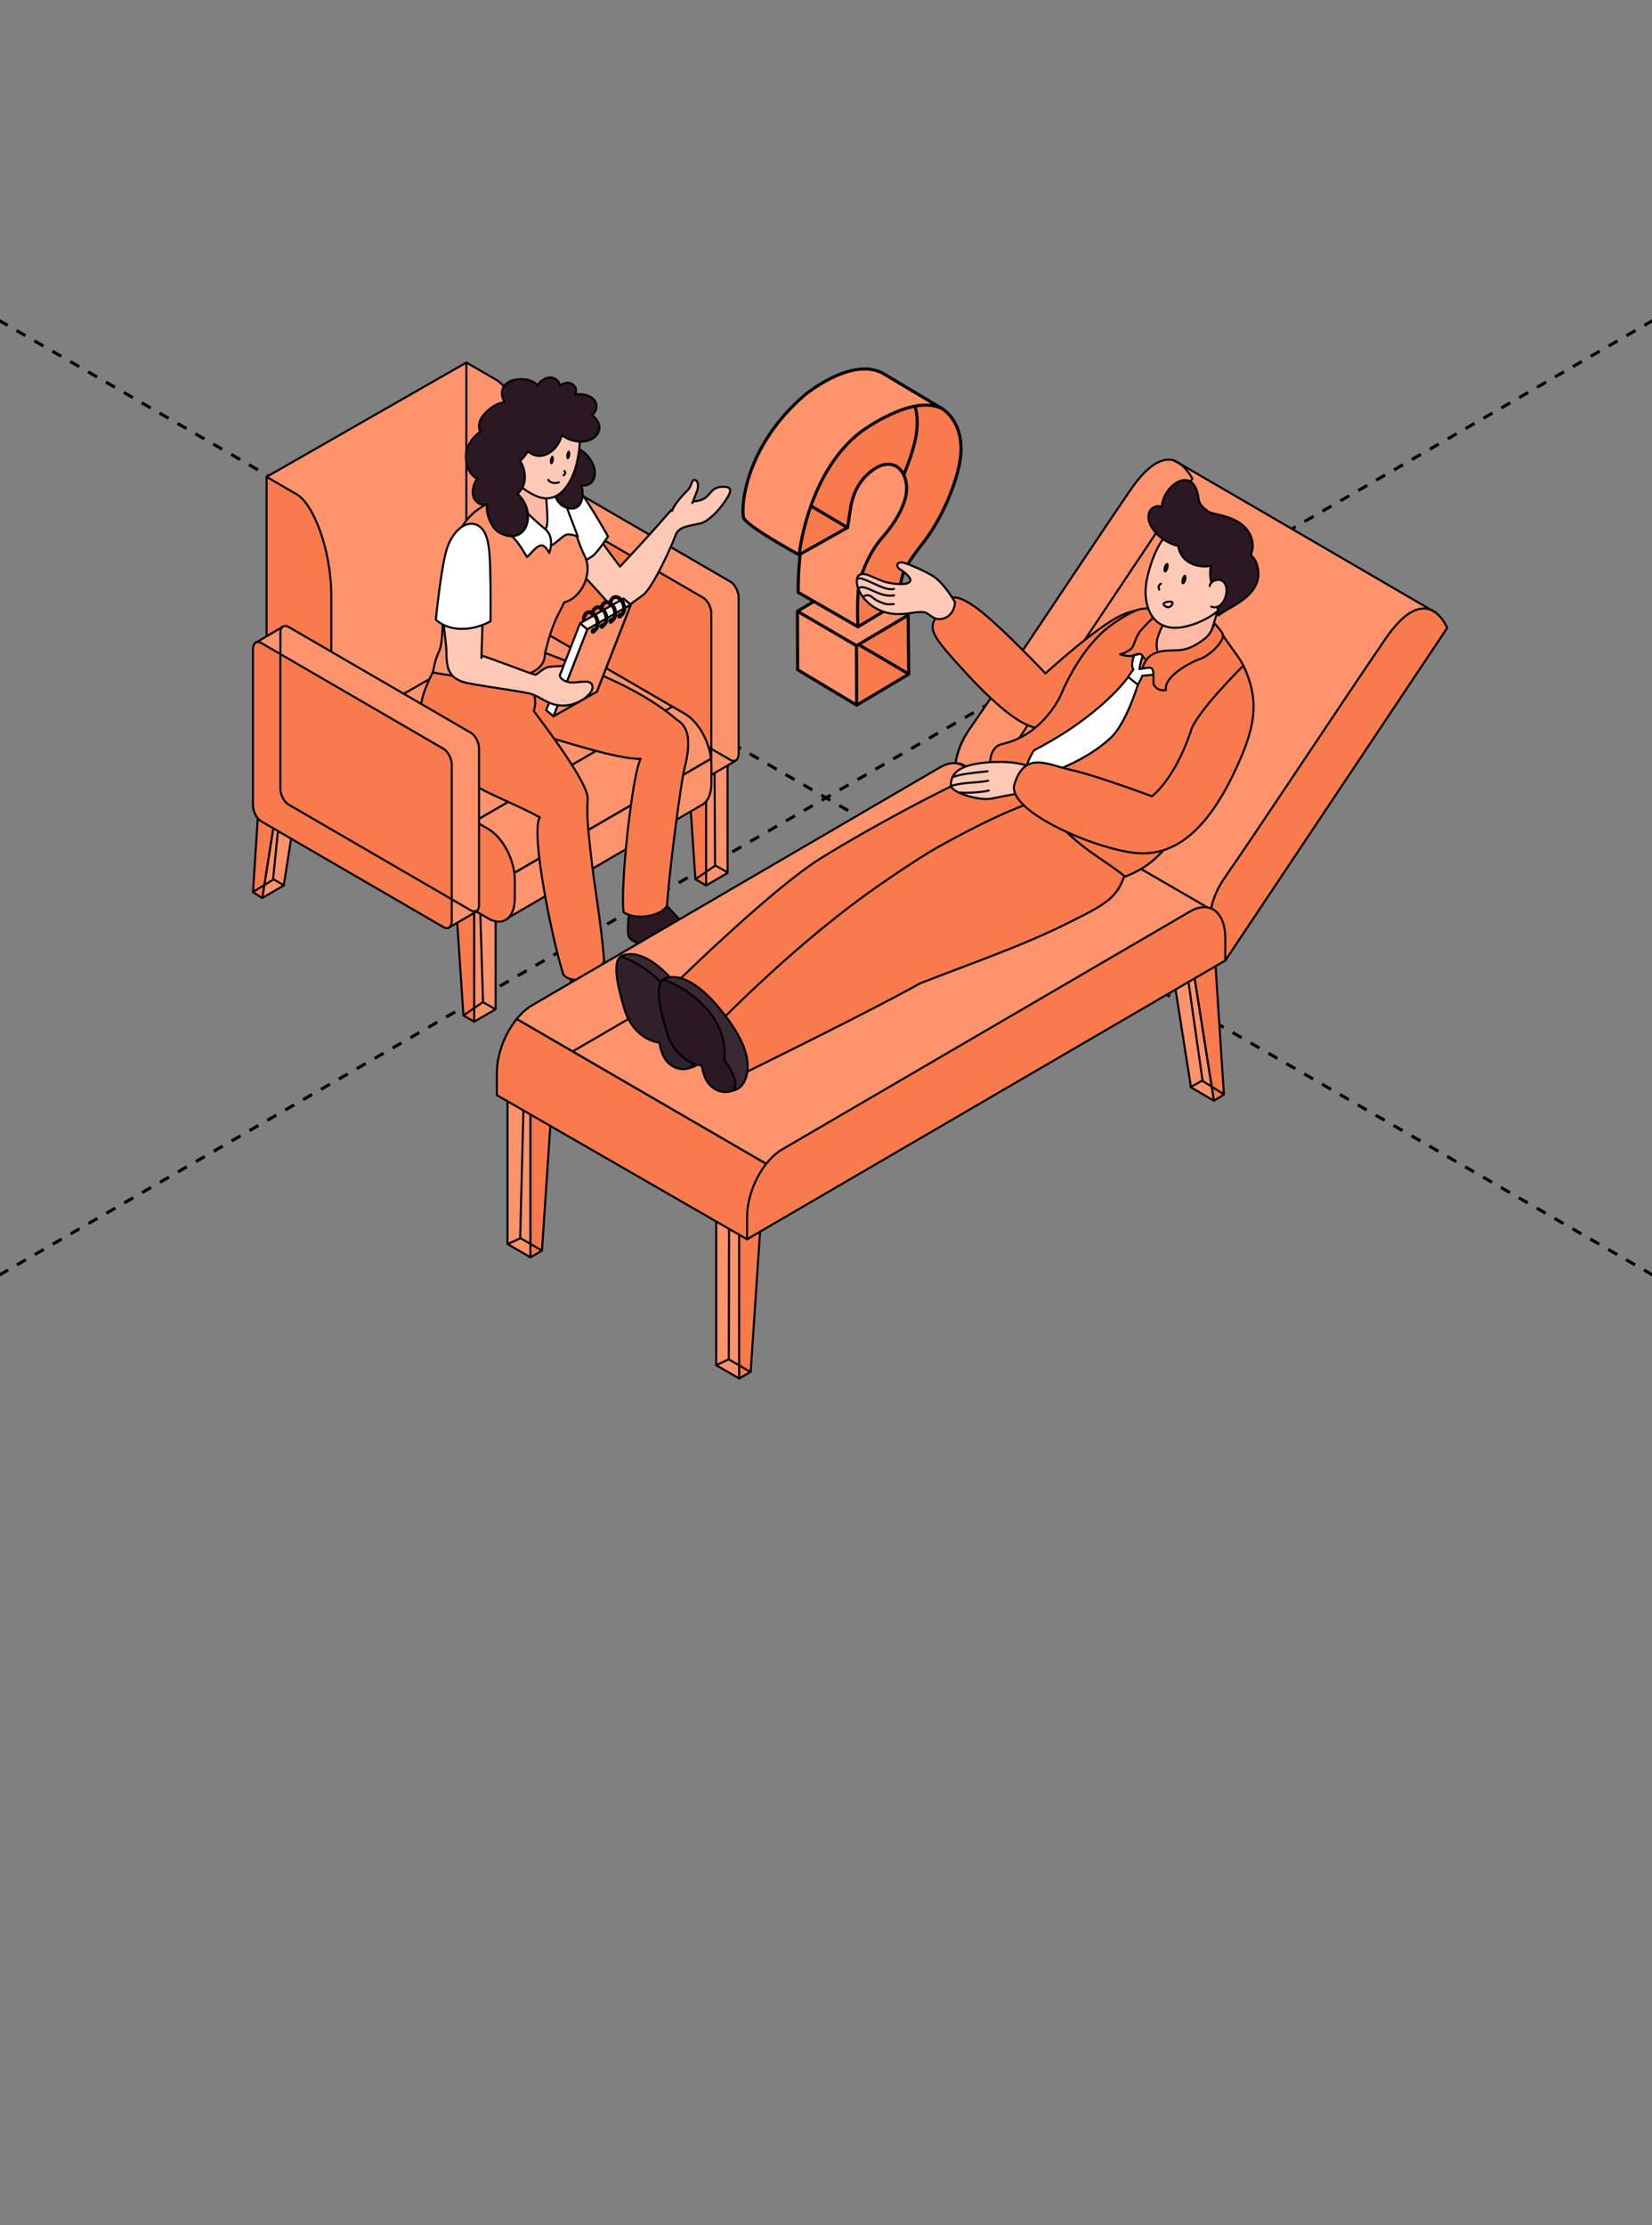 <?xml version="1.0" encoding="UTF-8"?> <svg xmlns="http://www.w3.org/2000/svg" width="320" height="431" viewBox="0 0 320 431" fill="none"><rect x="0" y="0" width="320" height="431" fill="#808080" stroke="none"/><g clip-path="url(#clip0_6044_1899)"><path d="M-461 -203.961L780.626 512.808" stroke="black" stroke-width="0.6" stroke-linejoin="round" stroke-dasharray="2 2"></path><path d="M781 -203.961L-460.626 512.808" stroke="black" stroke-width="0.6" stroke-linejoin="round" stroke-dasharray="2 2"></path><path d="M154.741 107.462L146.047 102.289Z" fill="#FF936B"></path><path d="M154.688 107.424L150.785 105.201L147.867 103.398" fill="#FF936B"></path><path d="M154.716 107.427L147.346 103.048L145.211 101.512L144.262 100.679L143.962 99.999L143.875 98.767L144.054 96.866L144.418 94.785L145.011 92.547L145.834 90.167L146.858 87.908L148.267 85.272L149.848 82.989L152.098 80.21L154.406 77.895L156.998 75.617L159.578 73.99L161.349 73.078L163.076 72.322L164.646 71.888L165.65 71.595L167.533 71.461L168.959 71.517L169.972 71.889L170.804 72.191L181.703 78.673L182.822 79.344L180.649 91.168L172.334 108.257L166.136 121.438L154.667 114.764L154.947 108.049L155.029 107.35L154.716 107.427Z" fill="#FF936B"></path><path d="M165.906 125.1L165.891 136.537L154.469 129.651L154.498 118.422L165.906 125.1Z" fill="#FF936B"></path><path d="M154.766 107.363L164.25 102.176L164.813 98.406L165.372 95.92L166.364 93.899L167.662 92.175L169.857 90.516L170.769 90.092L171.911 89.985L172.902 90.009L173.834 90.437L174.756 91.52L175.444 92.771L175.576 93.895L175.508 95.84L175.215 97.049L174.569 98.783L173.451 100.745L172.336 102.461L170.789 104.272L169.466 105.94L167.517 109.658L166.666 111.939L166.43 112.871L166.129 117.197L166.163 121.42L174.343 116.508L174.288 114.611L174.544 112.402L175.098 110.735L176.094 108.85L177.799 106.462L179.534 104.265L181.17 101.75L182.379 99.532L184.229 95.358L185.561 91.133L186.031 88.962L186.128 87.038L186.07 85.34L185.69 83.483L184.93 81.784L183.724 80.179L182.37 79.047L180.74 78.597L179.01 78.508L177.885 78.572L176.412 78.87L174.921 79.302L172.886 80.109L170.314 81.37L168.178 82.696L167.06 83.442L165.986 84.273L164.32 85.791L163.138 87.049L161.364 89.384L160.342 90.918L158.567 94.356L157.827 96.039L156.438 99.869L155.27 104.593L154.804 106.829L154.766 107.363Z" fill="#F97A4C"></path><path d="M154.398 118.458L165.885 125.078L165.983 136.55L176.056 130.565L175.817 119.082L172.972 117.386L166.192 121.373L157.679 116.508L154.398 118.458Z" fill="#F97A4C"></path><path d="M165.907 125.02L175.874 119.081L172.961 117.32L166.23 121.357L157.636 116.5L154.539 118.404L165.907 125.02Z" fill="#FF936B"></path><path d="M176.006 130.539L166.398 124.906" stroke="black" stroke-width="0.6" stroke-miterlimit="10" stroke-linecap="round" stroke-linejoin="round"></path><path d="M174.313 116.496L166.719 112.109" stroke="black" stroke-width="0.6" stroke-miterlimit="10" stroke-linecap="round" stroke-linejoin="round"></path><path d="M164.142 102.185L157.133 98.031" stroke="black" stroke-width="0.6" stroke-miterlimit="10" stroke-linecap="round" stroke-linejoin="round"></path><path d="M154.787 107.461C154.787 107.461 144.353 101.798 144.005 100.187C143.529 97.99 144.377 86.486 155.778 76.603C155.778 76.603 164.691 69.095 170.891 72.237L182.258 79.014C182.258 79.014 187.968 81.923 185.557 91.174C185.557 91.174 183.739 98.916 178.598 105.429C178.598 105.429 175.576 109.123 174.919 111.199C174.919 111.199 174.084 113.307 174.346 116.504L166.189 121.423C166.189 121.423 165.893 115.403 166.508 112.583C166.508 112.583 167.786 107.642 170.893 104.124C170.893 104.124 176.346 98.288 175.536 93.569C175.536 93.569 174.998 88.982 170.793 90.114C170.793 90.114 165.903 91.714 164.787 98.209L164.183 102.184L154.787 107.461Z" stroke="black" stroke-width="0.6" stroke-miterlimit="10" stroke-linejoin="round"></path><path d="M177.288 78.859C177.778 80.662 177.878 83.042 177.074 86.129C177.074 86.129 176.494 88.599 175.062 91.922" stroke="black" stroke-width="0.6" stroke-miterlimit="10" stroke-linecap="round" stroke-linejoin="round"></path><path d="M166.176 121.402L154.623 114.743C154.623 114.743 154.539 111.384 155.006 107.328" stroke="black" stroke-width="0.6" stroke-miterlimit="10" stroke-linejoin="round"></path><path d="M164.898 85.235C165.497 84.663 166.13 84.118 166.8 83.604C166.8 83.604 176.635 76.309 182.35 79.095" stroke="black" stroke-width="0.6" stroke-miterlimit="10" stroke-linejoin="round"></path><path d="M154.805 107.427C154.805 107.427 156.171 93.576 164.904 85.234" stroke="black" stroke-width="0.6" stroke-miterlimit="10" stroke-linejoin="round"></path><path d="M172.973 117.381L175.909 119.121L176.032 130.576L165.95 136.587L154.51 129.726L154.469 118.393L157.677 116.5" stroke="black" stroke-width="0.6" stroke-miterlimit="10" stroke-linejoin="round"></path><path d="M154.5 118.414L165.913 125.074L175.838 119.191" stroke="black" stroke-width="0.6" stroke-miterlimit="10" stroke-linejoin="round"></path><path d="M165.937 136.534L165.898 124.961" stroke="black" stroke-width="0.6" stroke-miterlimit="10" stroke-linejoin="round"></path><path d="M91.844 197.901L96.002 195.486V165.68L91.844 168.096V197.901Z" fill="#FF936B" stroke="black" stroke-width="0.4" stroke-miterlimit="10" stroke-linecap="round" stroke-linejoin="round"></path><path d="M91.846 197.901L89.771 196.697L87.688 165.68L91.846 168.096V197.901Z" fill="#F97A4C" stroke="black" stroke-width="0.4" stroke-miterlimit="10" stroke-linecap="round" stroke-linejoin="round"></path><path d="M50.805 173.933L54.963 171.518L59.122 145.117L54.963 147.533L50.805 173.933Z" fill="#FF936B" stroke="black" stroke-width="0.4" stroke-miterlimit="10" stroke-linecap="round" stroke-linejoin="round"></path><path d="M50.8 173.933L49 172.819L50.8 145.117L54.959 147.533L50.8 173.933Z" fill="#F97A4C" stroke="black" stroke-width="0.4" stroke-miterlimit="10" stroke-linecap="round" stroke-linejoin="round"></path><path d="M136.773 171.51L140.932 169.095V139.289L136.773 141.704V171.51Z" fill="#FF936B" stroke="black" stroke-width="0.4" stroke-miterlimit="10" stroke-linecap="round" stroke-linejoin="round"></path><path d="M136.776 171.51L134.701 170.306L132.617 139.289L136.776 141.704V171.51Z" fill="#F97A4C" stroke="black" stroke-width="0.4" stroke-miterlimit="10" stroke-linecap="round" stroke-linejoin="round"></path><path d="M95.727 147.543L99.885 145.127L104.044 118.727L99.885 121.142L95.727 147.543Z" fill="#3A2832" stroke="black" stroke-width="0.4" stroke-miterlimit="10" stroke-linecap="round" stroke-linejoin="round"></path><path d="M95.73 147.543L93.93 146.428L95.73 118.727L99.888 121.142L95.73 147.543Z" fill="#2B1822" stroke="black" stroke-width="0.4" stroke-miterlimit="10" stroke-linecap="round" stroke-linejoin="round"></path><path d="M99.727 95.277L104.976 92.202C105.268 91.935 105.694 91.899 106.173 92.176L141.472 112.667C142.358 113.184 143.077 114.565 143.077 115.76V145.993C143.077 146.724 142.802 147.205 142.394 147.356L142.412 147.41L137.065 150.512L133.988 145.85L134.387 143.096L106.173 126.723C105.286 126.206 104.568 124.824 104.568 123.63V100.224L100.596 98.896L99.735 95.277H99.727Z" fill="#FF936B" stroke="black" stroke-width="0.4" stroke-miterlimit="10" stroke-linecap="round" stroke-linejoin="round"></path><path d="M100.886 129.819L136.185 150.31C137.072 150.827 137.79 150.275 137.79 149.089V118.856C137.79 117.662 137.072 116.28 136.185 115.763L100.886 95.272C99.999 94.755 99.281 95.308 99.281 96.493V126.726C99.281 127.921 99.999 129.302 100.886 129.819Z" fill="#F97A4C" stroke="black" stroke-width="0.4" stroke-miterlimit="10" stroke-linecap="round" stroke-linejoin="round"></path><path d="M104.578 113.586V123.613C104.578 124.807 105.296 126.189 106.183 126.706L141.482 147.197C141.823 147.395 142.139 147.436 142.398 147.344" stroke="black" stroke-width="0.4" stroke-miterlimit="10" stroke-linecap="round" stroke-linejoin="round"></path><path d="M51.641 137.816L89.582 115.641C90.522 114.74 91.905 114.616 93.439 115.507L130.263 136.88L82.054 164.859L51.641 137.825V137.816Z" fill="#FF936B" stroke="black" stroke-width="0.4" stroke-miterlimit="10" stroke-linecap="round" stroke-linejoin="round"></path><path d="M82.047 164.845L130.256 136.867L132.685 138.275C135.221 139.746 137.332 143.481 137.722 146.966L91.871 173.571L82.047 164.836V164.845Z" fill="#FF936B" stroke="black" stroke-width="0.4" stroke-miterlimit="10" stroke-linecap="round" stroke-linejoin="round"></path><path d="M137.805 151.717C137.805 153.847 137.069 155.336 135.917 155.933L97.319 178.43L91.875 173.59L137.725 146.984C137.77 147.368 137.805 147.751 137.805 148.125V151.726V151.717Z" fill="#FF936B" stroke="black" stroke-width="0.4" stroke-miterlimit="10" stroke-linecap="round" stroke-linejoin="round"></path><path d="M55.358 155.133L94.603 177.916C97.423 179.547 99.719 177.799 99.719 174.02V170.42C99.719 166.64 97.414 162.219 94.603 160.588L55.358 137.806C52.539 136.175 50.242 137.922 50.242 141.701V145.302C50.242 149.073 52.548 153.502 55.358 155.133Z" fill="#F97A4C" stroke="black" stroke-width="0.4" stroke-miterlimit="10" stroke-linecap="round" stroke-linejoin="round"></path><path d="M90.345 70.219C90.345 70.219 94.123 72.411 96.198 73.615C99.39 75.469 102.883 84.257 102.883 93.411V120.266L64.171 142.415L51.633 92.368L90.345 70.219Z" fill="#FF936B" stroke="black" stroke-width="0.4" stroke-miterlimit="10" stroke-linecap="round" stroke-linejoin="round"></path><path d="M57.493 95.763C60.685 97.617 64.178 106.405 64.178 115.559V142.414L51.641 135.141V92.367C51.641 92.367 55.418 94.56 57.493 95.763Z" fill="#F97A4C" stroke="black" stroke-width="0.4" stroke-miterlimit="10" stroke-linecap="round" stroke-linejoin="round"></path><path d="M90.336 104.671V70.227" stroke="black" stroke-width="0.4" stroke-miterlimit="10" stroke-linecap="round" stroke-linejoin="round"></path><path d="M106.858 91.111C106.858 91.111 110.875 94.596 113.358 99.738C114.821 102.778 118.057 107.056 120.096 109.757C121.214 108.562 126.649 102.733 129.176 99.747C131.508 96.993 133.069 97.457 135.303 96.993C137.635 96.512 137.431 94.417 139.807 94.293C142.193 94.168 141.785 95.326 139.807 97.956C138.584 99.587 136.899 101.049 135.835 101.334C133.592 101.949 131.419 101.815 130.772 103.865C130.373 105.14 126.454 113.964 124.477 115.318C121.861 117.119 121.754 117.707 119.742 117.582C118.332 117.502 117.126 116.031 116.514 115.318C114.608 113.117 112.258 110.897 110.547 108.438C108.206 105.077 103.365 96.111 103.178 95.781C102.992 95.451 106.858 91.102 106.858 91.102V91.111Z" fill="#FFC9B6" stroke="black" stroke-width="0.4" stroke-miterlimit="10" stroke-linecap="round" stroke-linejoin="round"></path><path d="M106.402 90.353C106.402 90.353 108.841 90.932 111.102 93.508C113.363 96.075 117.778 103.901 117.778 103.901C117.778 103.901 115.712 107.083 114.719 107.751C113.726 108.428 111.199 109.899 111.199 109.899L102.625 96.975L106.402 90.344V90.353Z" fill="white" stroke="black" stroke-width="0.4" stroke-miterlimit="10" stroke-linecap="round" stroke-linejoin="round"></path><path d="M128.151 174.298C129.339 175.618 130.678 177.097 131.902 178.399C133.551 180.155 135.502 182.017 137.293 183.622C139.483 185.591 139.651 187.972 136.06 187.775C130.244 187.446 128.887 184.994 126.191 182.926C125.819 182.642 125.198 183.337 123.718 182.739C121.847 181.982 121.625 181.679 121.625 179.816C121.625 178.63 121.82 176.18 122.361 174.949C122.343 174.931 122.325 174.914 122.308 174.887C122.024 174.566 126.564 172.543 128.151 174.308V174.298Z" fill="#2B1822" stroke="black" stroke-width="0.4" stroke-miterlimit="10" stroke-linecap="round" stroke-linejoin="round"></path><path d="M116.94 186.924C118.128 188.243 119.467 189.723 120.691 191.023C122.34 192.779 124.291 194.643 126.082 196.247C128.272 198.217 128.44 200.596 124.849 200.401C119.033 200.07 117.676 197.62 114.981 195.552C114.608 195.266 113.987 195.962 112.507 195.365C110.636 194.607 110.414 194.304 110.414 192.441C110.414 191.256 110.609 188.804 111.15 187.575C111.132 187.557 111.115 187.539 111.097 187.512C110.813 187.191 115.353 185.168 116.94 186.932V186.924Z" fill="#2B1822" stroke="black" stroke-width="0.4" stroke-miterlimit="10" stroke-linecap="round" stroke-linejoin="round"></path><path d="M92.519 130.442C92.998 129.417 104.161 125.682 103.86 125.816C112.788 129.203 123.633 132.955 131.134 139.444C134.985 141.592 132.641 148.117 132.313 150.122C131.178 157.092 129.724 168.394 129.192 175.435C128.013 177.548 123.007 178.275 120.79 176.689C120.117 171.645 122.477 149.841 124.1 146.979C119.711 147.149 108.13 143.279 103.865 142.076C98.696 140.623 98.123 141.815 94.283 137.858C91.65 135.148 90.719 134.221 92.51 130.433L92.519 130.442Z" fill="#F97A4C" stroke="black" stroke-width="0.4" stroke-miterlimit="10" stroke-linecap="round" stroke-linejoin="round"></path><path d="M92.945 131.169C95.703 131.231 98.771 131.436 101.484 130.616C101.75 131.008 102.025 131.391 102.247 131.846C103.231 133.86 104.153 135.384 103.391 137.684C104.73 139.591 114.013 151.544 113.836 154.744C113.641 158.38 113.88 160.047 114.297 164.085C115.086 171.856 116.46 178.425 117.019 186.215C115.219 188.996 111.54 191.042 109.155 188.858C106.832 181.629 102.717 160.983 104.57 158.318C96.918 154.093 87.12 151.722 82.917 143.7C80.195 138.495 81.507 134.636 84.309 129.297C86.863 130.866 89.824 131.097 92.954 131.177L92.945 131.169Z" fill="#F97A4C" stroke="black" stroke-width="0.4" stroke-miterlimit="10" stroke-linecap="round" stroke-linejoin="round"></path><path d="M107.863 93.862C104.742 89.878 106.045 91.027 102.259 93.202C97.622 95.867 93.88 97.552 91.858 99.245C88.418 102.124 86.423 108.051 85.838 115.503C85.749 116.635 85.855 117.711 85.727 121.365C85.515 127.52 84.815 124.887 83.852 130.254C83.852 130.254 105.636 134.649 105.552 126.613C107.172 119.958 108.107 119.332 109.291 116.67C112.474 115.948 114.945 111.228 113.291 107.77C111.823 104.701 111.666 103.288 110.771 101.221C108.705 96.452 108.759 95.003 107.863 93.871V93.862Z" fill="#FF936B" stroke="black" stroke-width="0.4" stroke-miterlimit="10" stroke-linecap="round" stroke-linejoin="round"></path><path d="M106.559 96.065C105.69 95.923 103.412 94.755 104.094 90.504C104.29 89.309 98.961 86.118 98.969 86.288C99.023 90.138 98.092 94.309 96.336 96.306C98.863 98.962 101.239 105.014 105.602 102.848C107.783 101.77 108.288 100.968 106.568 96.065H106.559Z" fill="#FFB9A4" stroke="black" stroke-width="0.4" stroke-miterlimit="10" stroke-linecap="round" stroke-linejoin="round"></path><path d="M107.965 93.266C107.965 93.266 109.659 97.954 110.244 99.496C110.829 101.038 111.938 103.943 111.938 103.943C111.938 103.943 110.306 103.213 109.482 103.658C108.657 104.104 107.504 105.405 106.795 105.601C106.086 105.806 105.146 105.655 105.146 105.655L104.578 103.694C104.578 103.694 106.059 103.23 106.041 100.708C106.023 98.186 105.624 94.781 105.624 94.781L107.965 93.266Z" fill="white" stroke="black" stroke-width="0.4" stroke-miterlimit="10" stroke-linecap="round" stroke-linejoin="round"></path><path d="M98.31 92.367C98.31 92.367 98.355 93.972 99.685 96.28C101.024 98.588 104.1 101.254 105.528 102.403C107.612 104.079 106.388 107.127 106.388 107.127C106.388 107.127 105.599 105.371 104.641 105.683C103.684 105.995 103.187 106.878 102.088 107.903C101.21 106.575 100.784 105.434 98.851 103.517C97.317 102.002 94.453 98.66 95.145 95.888C95.845 93.107 98.31 92.367 98.31 92.367Z" fill="white" stroke="black" stroke-width="0.4" stroke-miterlimit="10" stroke-linecap="round" stroke-linejoin="round"></path><path d="M110.933 86.912C110.977 86.832 111.031 86.769 111.084 86.725C111.048 86.689 111.013 86.653 110.977 86.609C110.942 86.564 110.977 86.493 111.039 86.511C111.164 86.537 111.279 86.6 111.403 86.644C111.492 86.653 111.58 86.68 111.651 86.734C113.815 87.616 115.872 90.37 115.047 92.687C114.666 93.757 113.717 94.158 112.644 93.998C112.644 93.998 112.627 93.998 112.618 93.998C113.371 96.458 112.449 99.426 109.514 98.267C107.555 97.492 107.076 95.023 107.138 93.133C107.218 90.45 109.771 89.184 110.933 86.921V86.912Z" fill="#2B1822" stroke="black" stroke-width="0.4" stroke-miterlimit="10" stroke-linecap="round" stroke-linejoin="round"></path><path d="M110.342 81.085C106.733 80.274 104.854 80.123 101.644 81.424C99.844 81.914 98.15 82.725 96.528 83.795C96.403 83.875 96.306 84.053 96.332 84.205C97.157 88.982 98.753 94.045 104.082 96.157C108.462 97.904 110.927 93.064 111.69 89.82C112.577 86.041 112.843 81.647 110.351 81.076L110.342 81.085Z" fill="#FFC9B6" stroke="black" stroke-width="0.4" stroke-miterlimit="10" stroke-linecap="round" stroke-linejoin="round"></path><path d="M134.092 97.429C134.393 96.86 134.567 96.16 134.918 95.382C135.441 94.205 135.238 93.118 134.599 92.958C133.961 92.797 133.952 94.25 133.26 94.901C132.569 95.551 130.514 97.729 130.211 98.943" fill="#FFC9B6"></path><path d="M134.092 97.429C134.393 96.86 134.567 96.16 134.918 95.382C135.441 94.205 135.238 93.118 134.599 92.958C133.961 92.797 133.952 94.25 133.26 94.901C132.569 95.551 130.514 97.729 130.211 98.943" stroke="black" stroke-width="0.4" stroke-miterlimit="10" stroke-linecap="round" stroke-linejoin="round"></path><path d="M107.223 138.75L105.805 137.564L112.366 120.719L113.785 121.904L107.223 138.75Z" fill="white" stroke="black" stroke-width="0.4" stroke-miterlimit="10" stroke-linecap="round" stroke-linejoin="round"></path><path d="M115.622 133.984L114.203 132.79L120.765 115.953L122.183 117.139L115.622 133.984Z" fill="white" stroke="black" stroke-width="0.4" stroke-miterlimit="10" stroke-linecap="round" stroke-linejoin="round"></path><path d="M112.367 120.722L120.764 115.953L122.183 117.139L113.786 121.907L112.367 120.722Z" fill="#FFE8DE" stroke="black" stroke-width="0.4" stroke-miterlimit="10" stroke-linecap="round" stroke-linejoin="round"></path><path d="M107.219 138.747L115.616 133.979L122.177 117.133L113.78 121.901L107.219 138.747Z" fill="#FF936B" stroke="black" stroke-width="0.4" stroke-miterlimit="10" stroke-linecap="round" stroke-linejoin="round"></path><path d="M115.198 122.34C115.083 122.527 114.879 122.616 114.746 122.536C114.613 122.456 114.604 122.233 114.728 122.046C114.844 121.859 115.048 121.77 115.181 121.85C115.314 121.93 115.323 122.153 115.198 122.34Z" fill="#E2B39F" stroke="black" stroke-width="0.4" stroke-miterlimit="10" stroke-linecap="round" stroke-linejoin="round"></path><path d="M114.648 122.34C114.648 122.269 114.702 122.037 114.764 121.993C114.843 122.019 115.047 121.984 115.083 121.957C115.571 121.69 115.748 120.879 115.482 120.059C115.34 119.613 115.092 119.239 114.781 118.998C114.489 118.775 114.178 118.695 113.912 118.784C113.469 118.927 113.221 119.506 113.274 120.192C113.15 120.255 112.973 120.362 112.964 120.353C112.955 120.335 112.946 120.308 112.946 120.281C112.848 119.39 113.194 118.659 113.815 118.463C114.196 118.347 114.613 118.436 114.994 118.731C115.358 119.016 115.65 119.444 115.81 119.952C116.156 121.021 115.81 122.082 115.056 122.331C115.039 122.331 114.781 122.394 114.648 122.331V122.34Z" fill="#FA4146" stroke="black" stroke-width="0.4" stroke-miterlimit="10" stroke-linecap="round" stroke-linejoin="round"></path><path d="M116.902 121.371C116.786 121.559 116.582 121.648 116.449 121.567C116.316 121.487 116.307 121.264 116.432 121.077C116.547 120.89 116.751 120.801 116.884 120.881C117.017 120.961 117.026 121.184 116.902 121.371Z" fill="#E2B39F" stroke="black" stroke-width="0.4" stroke-miterlimit="10" stroke-linecap="round" stroke-linejoin="round"></path><path d="M116.352 121.372C116.352 121.3 116.405 121.069 116.467 121.024C116.547 121.051 116.751 121.015 116.786 120.988C117.274 120.721 117.451 119.91 117.185 119.09C117.043 118.644 116.795 118.27 116.485 118.029C116.192 117.806 115.882 117.726 115.616 117.815C115.172 117.958 114.915 118.528 114.968 119.206C114.844 119.268 114.747 119.339 114.667 119.375C114.658 119.357 114.649 119.331 114.649 119.313C114.552 118.421 114.897 117.69 115.518 117.494C115.899 117.379 116.316 117.468 116.697 117.762C117.061 118.047 117.354 118.475 117.513 118.983C117.859 120.052 117.513 121.113 116.759 121.363C116.742 121.363 116.485 121.425 116.352 121.363V121.372Z" fill="#FA4146" stroke="black" stroke-width="0.4" stroke-miterlimit="10" stroke-linecap="round" stroke-linejoin="round"></path><path d="M118.612 120.403C118.497 120.59 118.293 120.679 118.16 120.599C118.027 120.518 118.018 120.296 118.142 120.108C118.258 119.921 118.462 119.832 118.595 119.912C118.728 119.993 118.737 120.215 118.612 120.403Z" fill="#E2B39F" stroke="black" stroke-width="0.4" stroke-miterlimit="10" stroke-linecap="round" stroke-linejoin="round"></path><path d="M118.062 120.403C118.062 120.332 118.116 120.1 118.178 120.055C118.258 120.082 118.461 120.046 118.497 120.02C118.985 119.752 119.162 118.941 118.896 118.121C118.754 117.675 118.506 117.301 118.196 117.06C117.903 116.838 117.593 116.757 117.327 116.847C116.883 116.989 116.626 117.56 116.679 118.237C116.555 118.299 116.458 118.371 116.378 118.406C116.369 118.389 116.36 118.362 116.36 118.344C116.263 117.453 116.608 116.722 117.229 116.526C117.61 116.41 118.027 116.499 118.408 116.793C118.772 117.078 119.064 117.506 119.224 118.014C119.57 119.084 119.224 120.144 118.47 120.394C118.453 120.394 118.196 120.456 118.062 120.394V120.403Z" fill="#FA4146" stroke="black" stroke-width="0.4" stroke-miterlimit="10" stroke-linecap="round" stroke-linejoin="round"></path><path d="M120.323 119.403C120.208 119.59 120.004 119.679 119.871 119.599C119.738 119.519 119.729 119.296 119.853 119.108C119.969 118.921 120.173 118.832 120.306 118.912C120.439 118.993 120.447 119.216 120.323 119.403Z" fill="#E2B39F" stroke="black" stroke-width="0.4" stroke-miterlimit="10" stroke-linecap="round" stroke-linejoin="round"></path><path d="M119.781 119.403C119.781 119.332 119.834 119.1 119.897 119.055C119.976 119.082 120.18 119.046 120.216 119.02C120.703 118.752 120.881 117.941 120.615 117.121C120.473 116.675 120.225 116.301 119.914 116.061C119.622 115.838 119.311 115.757 119.045 115.847C118.602 115.989 118.345 116.56 118.398 117.237C118.274 117.299 118.176 117.371 118.097 117.406C118.088 117.389 118.079 117.362 118.079 117.344C117.981 116.453 118.327 115.722 118.948 115.526C119.329 115.41 119.746 115.499 120.127 115.793C120.491 116.078 120.783 116.506 120.943 117.014C121.289 118.084 120.943 119.144 120.189 119.394C120.171 119.394 119.914 119.456 119.781 119.394V119.403Z" fill="#FA4146" stroke="black" stroke-width="0.4" stroke-miterlimit="10" stroke-linecap="round" stroke-linejoin="round"></path><path d="M109.151 128.956C108.264 129.126 108.104 128.956 106.402 129.179C105.072 129.357 104.096 130.775 103.635 130.677C102.5 130.427 95.079 127.441 92.454 126.728C90.184 126.06 87.666 127.495 86.859 129.598C87.311 130.552 87.711 131.416 89.723 132.094C91.532 132.709 101.898 133.957 103.183 134.509C105.56 135.543 106.34 136.524 108.778 136.657C111.74 136.827 114.95 134.545 114.763 132.949C114.577 131.354 111.997 132.352 110.498 132.183C109.035 132.014 108.237 131.104 108.477 130.623C108.885 129.794 108.902 129.598 109.151 128.965V128.956Z" fill="#FFC9B6" stroke="black" stroke-width="0.4" stroke-miterlimit="10" stroke-linecap="round" stroke-linejoin="round"></path><path d="M93.251 127.442C93.313 125.669 93.472 120.945 93.481 118.814C93.499 116.167 93.481 113.449 93.481 113.449C93.481 113.449 87.097 109.821 85.98 112.843C84.863 115.864 86.476 123.494 86.476 126.391C86.476 127.87 86.592 128.628 86.858 129.599" fill="#FFC9B6"></path><path d="M93.251 127.442C93.313 125.669 93.472 120.945 93.481 118.814C93.499 116.167 93.481 113.449 93.481 113.449C93.481 113.449 87.097 109.821 85.98 112.843C84.863 115.864 86.476 123.494 86.476 126.391C86.476 127.87 86.592 128.628 86.858 129.599" stroke="black" stroke-width="0.4" stroke-miterlimit="10" stroke-linecap="round" stroke-linejoin="round"></path><path d="M92.207 101.613C94.539 102.46 94.83 105.893 94.955 110.127C95.079 114.361 95.017 120.324 95.017 120.324C95.017 120.324 92.623 121.812 89.448 121.812C86.105 121.812 84.43 120.021 84.43 120.021C84.43 120.021 85.488 109.152 86.694 105.907C87.899 102.663 90.212 100.891 92.207 101.613Z" fill="white" stroke="black" stroke-width="0.4" stroke-miterlimit="10" stroke-linecap="round" stroke-linejoin="round"></path><path d="M90.376 87.264C90.678 86.051 91.733 84.483 93.028 83.654C92.629 82.825 92.761 81.844 93.214 81.024C93.879 79.821 95.98 77.976 97.736 77.949C97.293 77.103 97.026 76.176 97.399 75.249C97.807 74.224 98.844 73.716 99.873 73.537C101.442 73.27 103.18 73.519 104.138 74.678C104.705 73.537 106.275 72.744 107.445 73.315C107.977 73.573 108.385 74.135 108.491 74.705C109.316 74.028 110.513 73.84 111.284 74.794C111.719 75.329 111.639 75.89 111.329 76.372C113.067 76.193 115.124 76.693 115.478 78.243C115.682 79.126 115.31 79.875 114.68 80.427C115.993 81.399 116.729 82.976 115.443 84.411C113.936 86.096 110.575 85.766 108.846 84.242C108.332 86.256 106.771 88.101 104.687 88.306C103.889 88.387 102.949 88.012 102.24 87.433C101.85 88.101 101.336 88.734 100.751 89.269C101.46 90.365 101.77 91.738 101.637 93.012C101.54 93.886 101.017 95.08 100.227 95.606C101.85 97.157 102.719 99.296 102.063 101.587C101.531 103.423 99.341 104.858 96.45 102.986C95.058 102.086 93.923 98.957 94.402 97.728C93.302 98.048 91.972 97.335 91.653 96.052C91.387 95.018 91.742 93.717 92.425 92.701C90.58 91.916 89.942 89.019 90.385 87.272L90.376 87.264Z" fill="#2B1822" stroke="black" stroke-width="0.4" stroke-miterlimit="10" stroke-linecap="round" stroke-linejoin="round"></path><path d="M49.445 124.535L54.694 121.46C54.987 121.193 55.413 121.157 55.892 121.433L91.19 141.925C92.077 142.442 92.795 143.823 92.795 145.017V175.251C92.795 175.981 92.52 176.462 92.113 176.614L92.13 176.668L86.784 179.77L83.707 175.108L84.106 172.353L55.892 155.981C55.005 155.464 54.287 154.082 54.287 152.888V129.482L50.314 128.154L49.454 124.535H49.445Z" fill="#FF936B" stroke="black" stroke-width="0.4" stroke-miterlimit="10" stroke-linecap="round" stroke-linejoin="round"></path><path d="M50.605 159.093L85.904 179.584C86.79 180.101 87.509 179.549 87.509 178.363V148.13C87.509 146.935 86.79 145.554 85.904 145.037L50.605 124.546C49.718 124.029 49 124.581 49 125.767V156C49 157.194 49.718 158.576 50.605 159.093Z" fill="#F97A4C" stroke="black" stroke-width="0.4" stroke-miterlimit="10" stroke-linecap="round" stroke-linejoin="round"></path><path d="M54.617 121.445C54.425 121.689 54.312 122.06 54.312 122.529V152.763C54.312 153.957 55.031 155.339 55.917 155.855L91.216 176.347C91.618 176.581 91.985 176.596 92.267 176.431" stroke="black" stroke-width="0.4" stroke-miterlimit="10" stroke-linecap="round" stroke-linejoin="round"></path><path d="M95.713 195.347L93.68 194.18" stroke="black" stroke-width="0.4" stroke-miterlimit="10" stroke-linecap="round" stroke-linejoin="round"></path><path d="M90 196.525L93.436 194.18" stroke="black" stroke-width="0.4" stroke-miterlimit="10" stroke-linecap="round" stroke-linejoin="round"></path><path d="M93.566 194.126L93.047 177.203" stroke="black" stroke-width="0.4" stroke-miterlimit="10" stroke-linecap="round" stroke-linejoin="round"></path><path d="M140.803 168.907L138.625 167.672" stroke="black" stroke-width="0.4" stroke-miterlimit="10" stroke-linecap="round" stroke-linejoin="round"></path><path d="M134.836 170.207L138.537 167.672" stroke="black" stroke-width="0.4" stroke-miterlimit="10" stroke-linecap="round" stroke-linejoin="round"></path><path d="M138.414 149.898L138.514 167.693" stroke="black" stroke-width="0.4" stroke-miterlimit="10" stroke-linecap="round" stroke-linejoin="round"></path><path d="M54.835 171.382L53.141 170.414" stroke="black" stroke-width="0.4" stroke-miterlimit="10" stroke-linecap="round" stroke-linejoin="round"></path><path d="M49.156 172.68L52.744 170.492" stroke="black" stroke-width="0.4" stroke-miterlimit="10" stroke-linecap="round" stroke-linejoin="round"></path><path d="M53.804 161.328L52.891 170.412" stroke="black" stroke-width="0.4" stroke-miterlimit="10" stroke-linecap="round" stroke-linejoin="round"></path><path d="M109.71 88.067C109.783 87.606 110.006 87.259 110.21 87.291C110.414 87.323 110.52 87.723 110.448 88.184C110.375 88.644 110.152 88.992 109.948 88.959C109.744 88.927 109.638 88.527 109.71 88.067Z" fill="black"></path><path d="M106.53 89.051C106.603 88.591 106.827 88.243 107.03 88.275C107.234 88.308 107.341 88.708 107.268 89.168C107.196 89.629 106.972 89.976 106.768 89.944C106.565 89.912 106.458 89.512 106.53 89.051Z" fill="black"></path><path d="M109.156 92.048C109.43 91.94 109.668 91.449 109.324 91.234" stroke="black" stroke-width="0.4" stroke-miterlimit="10" stroke-linecap="round" stroke-linejoin="round"></path><path d="M108.266 93.427C107.629 93.677 106.581 93.624 106.211 92.938" stroke="black" stroke-width="0.4" stroke-miterlimit="10" stroke-linecap="round" stroke-linejoin="round"></path><path d="M143.182 267.006L138.734 264.431V232.539L143.182 235.124V267.006Z" fill="#FF936B" stroke="black" stroke-width="0.4" stroke-miterlimit="10" stroke-linecap="round" stroke-linejoin="round"></path><path d="M143.188 267.006L145.407 265.719L147.635 232.539L143.188 235.124V267.006Z" fill="#F97A4C" stroke="black" stroke-width="0.4" stroke-miterlimit="10" stroke-linecap="round" stroke-linejoin="round"></path><path d="M235.146 213.207L230.698 210.623L226.25 182.383L230.698 184.957L235.146 213.207Z" fill="#FF936B" stroke="black" stroke-width="0.4" stroke-miterlimit="10" stroke-linecap="round" stroke-linejoin="round"></path><path d="M235.152 213.207L237.076 212.016L235.152 182.383L230.703 184.957L235.152 213.207Z" fill="#F97A4C" stroke="black" stroke-width="0.4" stroke-miterlimit="10" stroke-linecap="round" stroke-linejoin="round"></path><path d="M102.752 243.536L98.305 240.962V209.07L102.752 211.654V243.536Z" fill="#FF936B" stroke="black" stroke-width="0.4" stroke-miterlimit="10" stroke-linecap="round" stroke-linejoin="round"></path><path d="M102.758 243.536L104.977 242.249L107.206 209.07L102.758 211.654V243.536Z" fill="#F97A4C" stroke="black" stroke-width="0.4" stroke-miterlimit="10" stroke-linecap="round" stroke-linejoin="round"></path><path d="M194.716 189.731L190.268 187.147L185.82 158.906L190.268 161.481L194.716 189.731Z" fill="#3A2832" stroke="black" stroke-width="0.4" stroke-miterlimit="10" stroke-linecap="round" stroke-linejoin="round"></path><path d="M194.722 189.731L196.656 188.539L194.722 158.906L190.273 161.481L194.722 189.731Z" fill="#2B1822" stroke="black" stroke-width="0.4" stroke-miterlimit="10" stroke-linecap="round" stroke-linejoin="round"></path><path d="M227.483 89.203C225.776 88.66 223.415 89.27 220.37 93.017C219.906 93.589 219.422 94.237 218.929 94.971C209.73 108.472 194.983 130.829 188.761 139.839C188.477 140.249 188.202 140.64 187.955 140.993C181.288 150.518 187.955 157.201 187.955 157.201L237.356 186.051L245.227 172.608L273.716 123.974L278.017 118.611L227.504 89.208L227.483 89.203Z" fill="#FF936B" stroke="black" stroke-width="0.4" stroke-miterlimit="10" stroke-linecap="round" stroke-linejoin="round"></path><path d="M237.346 186.049L280.326 121.636C280.326 121.636 276.475 111.854 268.32 123.81C258.694 137.92 243.008 161.737 237.346 169.831C230.679 179.356 237.346 186.039 237.346 186.039V186.049Z" fill="#F97A4C" stroke="black" stroke-width="0.4" stroke-miterlimit="10" stroke-linecap="round" stroke-linejoin="round"></path><path d="M185.02 149.036C184.886 154.023 187.979 157.123 187.979 157.123V157.133L230.959 92.72C230.959 92.72 229.688 90.128 227.523 89.281" stroke="black" stroke-width="0.4" stroke-miterlimit="10" stroke-linecap="round" stroke-linejoin="round"></path><path d="M186.808 142.797C185.556 145.095 185.065 147.198 185.016 149.042" stroke="black" stroke-width="0.4" stroke-miterlimit="10" stroke-linecap="round" stroke-linejoin="round"></path><path d="M235.874 176.918L186.986 148.611C185.744 147.59 184.008 147.514 182.074 148.639L103.047 194.737C101.984 195.357 100.979 196.272 100.078 197.379L157.881 230.929L235.874 176.927V176.918Z" fill="#FF936B" stroke="black" stroke-width="0.4" stroke-miterlimit="10" stroke-linecap="round" stroke-linejoin="round"></path><path d="M96.25 212.131L144.721 240.048L157.884 230.934L100.081 197.383C97.815 200.176 96.25 204.19 96.25 207.793V212.131Z" fill="#F97A4C" stroke="black" stroke-width="0.4" stroke-miterlimit="10" stroke-linecap="round" stroke-linejoin="round"></path><path d="M237.346 186.048L144.719 240.031V235.693C144.719 230.658 147.763 224.814 151.518 222.631L230.546 176.533C234.301 174.35 237.346 176.666 237.346 181.7V186.038V186.048Z" fill="#F97A4C" stroke="black" stroke-width="0.4" stroke-miterlimit="10" stroke-linecap="round" stroke-linejoin="round"></path><path d="M185.679 147.844C187.713 148.239 189.082 150.392 189.082 153.767V158.105V158.115L111.203 203.503" stroke="black" stroke-width="0.4" stroke-miterlimit="10" stroke-linecap="round" stroke-linejoin="round"></path><path d="M208.396 136.923C216.448 130.527 227.561 120.196 227.561 120.196L224.497 118.842C224.497 118.842 221.996 116.975 217.197 119.187C212.398 121.399 202.506 130.441 202.506 130.441C202.506 130.441 193.06 120.415 188.707 117.44C184.345 114.466 183.458 115.649 181.827 118.566C180.195 121.484 179.48 121.893 184.999 128.033C190.519 134.182 199.154 143.347 203.439 140.577C204.805 139.694 206.517 138.416 208.396 136.923Z" fill="#F97A4C" stroke="black" stroke-width="0.4" stroke-miterlimit="10" stroke-linecap="round" stroke-linejoin="round"></path><path d="M191.733 148.766C182.306 152.961 169.105 159.997 159.109 166.166C149.114 172.344 128.828 192.451 128.828 192.451L138.549 198.849C138.549 198.849 157.696 187.427 164.487 182.812C171.277 178.188 182.714 173.66 187.712 170.818C192.71 167.977 205.978 156.851 205.978 156.851C205.978 156.851 198.467 149.662 191.733 148.775V148.766Z" fill="#F97A4C" stroke="black" stroke-width="0.4" stroke-miterlimit="10" stroke-linecap="round" stroke-linejoin="round"></path><path d="M172.838 169.719C170.693 171.174 168.602 172.638 167.011 173.803C152.121 184.71 138.531 198.84 138.531 198.84L144.743 207.573C144.743 207.573 169.34 195.507 178.223 190.475C187.762 186.735 198.648 183.013 207.563 178.442C215.262 174.639 216.705 173.488 218.26 168.225C215.434 160.76 202.024 154.82 202.024 154.82C200.867 155.001 194.599 156.842 181.435 164.221C179.485 165.314 176.098 167.506 172.838 169.719Z" fill="#F97A4C" stroke="black" stroke-width="0.4" stroke-miterlimit="10" stroke-linecap="round" stroke-linejoin="round"></path><path d="M227.924 117.875C226.576 116.903 222.721 117.877 221.28 117.92C219.923 117.961 215.984 120.276 213.69 122.341C210.436 125.268 207.515 129.831 205.505 134.57C205.031 135.685 201.55 142.483 194.152 144.104C191.64 144.657 191.735 147.832 191.735 148.776C194.551 151.045 200.175 153.886 203.419 157.748C209.013 164.412 213.547 166.204 217.947 169.799C222.585 167.997 224.804 165.556 227.393 162.267C231.851 156.584 235.302 149.214 238.726 142.598C240.651 138.878 243.398 133.951 240.86 128.961C240.073 127.414 239.321 126.57 237.341 123.754C234.646 118.844 231.072 120.135 227.943 117.885L227.924 117.875Z" fill="#F97A4C" stroke="black" stroke-width="0.4" stroke-miterlimit="10" stroke-linecap="round" stroke-linejoin="round"></path><path d="M225.825 116.689C225.825 116.689 225.352 120.16 222.905 125.165C222.346 128.864 223.635 131.505 227.741 128.874C231.848 126.243 234.308 123.42 234.308 123.42L236.257 116.994L225.816 116.68L225.825 116.689Z" fill="#FFB9A4" stroke="black" stroke-width="0.4" stroke-miterlimit="10" stroke-linecap="round" stroke-linejoin="round"></path><path d="M235.256 120.734C234.487 122.698 234.141 123.305 232.093 124.602C229.313 126.366 228.052 125.813 225.615 126.061C223.073 126.318 221.917 127.329 221.195 129.731C222.191 129.588 222.371 129.093 223.102 130.065C223.586 130.714 223.386 131.448 223.424 132.134C223.472 133.097 224.468 133.898 225.843 133.669C225.407 130.923 230.96 128.11 232.458 127.643C233.823 127.214 236.418 125.059 236.874 123.448C236.848 122.46 236.827 122.616 235.256 120.734Z" fill="#F97A4C" stroke="black" stroke-width="0.4" stroke-miterlimit="10" stroke-linecap="round" stroke-linejoin="round"></path><path d="M224.137 125.899C224.015 125.237 223.977 124.392 224.244 123.496C224.842 121.484 226.084 119.663 226.084 119.663L224.614 118.414C224.614 118.414 222.148 120.74 220.963 122.142C219.777 123.544 219.844 125.202 218.867 125.87C217.889 126.537 216.961 126.747 216.961 126.747C216.961 126.747 218.772 127.29 219.426 126.995C220.08 126.699 220.886 126.566 221.048 126.766C221.123 126.858 221.414 127.219 221.716 127.565" fill="#F97A4C"></path><path d="M224.137 125.899C224.015 125.237 223.977 124.392 224.244 123.496C224.842 121.484 226.084 119.663 226.084 119.663L224.614 118.414C224.614 118.414 222.148 120.74 220.963 122.142C219.777 123.544 219.844 125.202 218.867 125.87C217.889 126.537 216.961 126.747 216.961 126.747C216.961 126.747 218.772 127.29 219.426 126.995C220.08 126.699 220.886 126.566 221.048 126.766C221.123 126.858 221.414 127.219 221.716 127.565" stroke="black" stroke-width="0.4" stroke-miterlimit="10" stroke-linecap="round" stroke-linejoin="round"></path><path d="M241.177 108.73C241.339 105.536 233.496 100.959 230.272 101.264C225.416 101.713 223.235 107.548 222.211 111.943C221.138 116.567 222.713 123.088 229.911 121.296C235.753 119.837 240.865 114.956 241.168 108.739L241.177 108.73Z" fill="#FFC9B6" stroke="black" stroke-width="0.4" stroke-miterlimit="10" stroke-linecap="round" stroke-linejoin="round"></path><path d="M242.252 107.484C243.078 105.815 242.603 103.756 241.267 102.268C240.043 100.905 238.288 100.276 236.571 99.818C235.045 99.418 234.381 99.542 233.195 98.407C231.925 97.196 232.333 96.748 231.886 95.213C230.531 90.484 225.211 94.174 225.049 98.235C224.574 97.997 224.044 97.949 223.466 98.273C222.109 99.027 222.317 100.8 222.972 101.935C224.063 103.822 226.083 105.253 228.236 105.758C228.804 109.562 233.005 110.067 234.581 109.562C233.821 112.241 235.785 115.874 236.059 119.22C237.406 117.857 242.66 116.255 243.638 112.279C244.006 110.773 243.57 108.523 242.262 107.484H242.252Z" fill="#2B1822" stroke="black" stroke-width="0.4" stroke-miterlimit="10" stroke-linecap="round" stroke-linejoin="round"></path><path d="M234.344 113.511C234.317 112.46 236.848 111.447 237.473 113.506C238.024 115.318 236.559 118.312 234.633 117.496" fill="#FFC9B6"></path><path d="M234.344 113.511C234.317 112.46 236.848 111.447 237.473 113.506C238.024 115.318 236.559 118.312 234.633 117.496" stroke="black" stroke-width="0.4" stroke-miterlimit="10" stroke-linecap="round" stroke-linejoin="round"></path><path d="M219.527 129.688C218.911 128.591 219.726 126.894 219.726 126.894C219.726 126.894 220.153 126.827 220.703 126.694C221.139 126.589 221.31 127.104 221.31 127.104C221.31 127.104 220.75 128.82 220.722 129.611C220.722 129.611 221.841 129.411 222.335 129.344C223.671 129.154 223.368 130.67 223.368 130.67C223.368 130.67 222.221 130.841 221.282 130.889C221.072 131.432 220.77 132.023 220.4 132.624C220.077 133.148 219.451 133.32 219.005 133.025C218.304 132.557 218.256 131.88 218.532 131.156C218.664 130.784 219.157 130.212 219.537 129.688H219.527Z" fill="white" stroke="black" stroke-width="0.4" stroke-miterlimit="10" stroke-linecap="round" stroke-linejoin="round"></path><path d="M218.535 131.141C218.535 131.141 213.405 138.568 200.298 145.328C198.562 148.016 198.43 150.304 198.43 150.304L204.271 149.322C204.271 149.322 210.54 147.196 215.111 142.954C218.165 140.122 220.413 132.618 220.413 132.618L218.545 131.15L218.535 131.141Z" fill="white" stroke="black" stroke-width="0.4" stroke-miterlimit="10" stroke-linecap="round" stroke-linejoin="round"></path><path d="M200.157 148.798C200.157 148.798 197.643 147.244 191.688 147.644C185.732 148.035 184.158 149.808 184.196 152.135C184.215 153.479 189.649 155.205 192.153 154.671C194.657 154.137 199.968 153.174 199.968 153.174L200.157 148.798Z" fill="#FFC9B6" stroke="black" stroke-width="0.4" stroke-miterlimit="10" stroke-linecap="round" stroke-linejoin="round"></path><path d="M230.588 141.878C227.362 151.21 223.13 154.233 223.13 154.233C223.13 154.233 212.142 150.144 207.58 149.162C203.009 148.18 198.562 145.301 196.503 151.898C194.967 156.828 210.663 163.892 219.207 165.132C227.752 166.381 234.139 160.303 239.441 148.852C242.997 141.158 244.182 135.866 240.837 128.93C240.837 128.93 231.28 138.379 230.588 141.878Z" fill="#F97A4C" stroke="black" stroke-width="0.4" stroke-miterlimit="10" stroke-linecap="round" stroke-linejoin="round"></path><path d="M184.984 116.632C184.984 116.632 182.803 112.742 180.46 111.416C178.118 110.091 175.301 108.985 174.703 108.928C173.85 108.842 173.271 109.681 174.514 110.406C175.254 110.835 176.24 111.722 176.335 112.217C176.553 113.323 174.163 113.323 171.925 112.837C169.687 112.351 167.543 110.549 166.386 111.416C165.229 112.284 166.329 116.689 170.958 118.424C174.703 119.826 177.985 117.89 179.54 118.786C180.119 119.12 180.84 119.845 181.721 119.911C183.191 120.016 184.832 119.015 184.984 116.632Z" fill="#FFC9B6" stroke="black" stroke-width="0.4" stroke-miterlimit="10" stroke-linecap="round" stroke-linejoin="round"></path><path d="M132.762 193.346C130.609 190.753 126.019 185.853 122.169 185.023C118.328 184.194 119.039 188.98 120.898 195.282C122.757 201.584 127.764 201.955 127.764 201.955C127.764 201.955 127.963 204.387 129.395 205.808C132.06 208.449 136.157 206.78 136.498 202.728C136.849 198.667 134.365 195.291 132.762 193.355V193.346Z" fill="#30202C" stroke="black" stroke-width="0.4" stroke-miterlimit="10" stroke-linecap="round" stroke-linejoin="round"></path><path d="M120.242 185.289C120.242 185.289 125.117 186.681 129.071 191.42C133.026 196.158 132.068 200.839 132.068 200.839C132.068 200.839 133.453 202.67 134.031 204.262C134.657 205.978 133.813 206.779 133.813 206.779C133.813 206.779 136.099 206.56 136.563 203.146C137.028 199.733 135.16 195.748 131.205 190.914C127.26 186.08 123.135 183.735 120.242 185.289Z" fill="#3A2832" stroke="black" stroke-width="0.4" stroke-miterlimit="10" stroke-linecap="round" stroke-linejoin="round"></path><path d="M140.957 197.792C138.804 195.199 134.214 190.298 130.364 189.469C126.523 188.638 127.234 193.425 129.093 199.727C130.952 206.029 135.959 206.401 135.959 206.401C135.959 206.401 136.158 208.832 137.59 210.252C140.255 212.894 144.352 211.225 144.694 207.173C145.045 203.112 142.56 199.737 140.957 197.801V197.792Z" fill="#2B1822" stroke="black" stroke-width="0.4" stroke-miterlimit="10" stroke-linecap="round" stroke-linejoin="round"></path><path d="M128.438 189.734C128.438 189.734 133.312 191.126 137.267 195.864C141.212 200.603 140.264 205.284 140.264 205.284C140.264 205.284 141.648 207.115 142.227 208.707C142.853 210.423 142.009 211.224 142.009 211.224C142.009 211.224 144.294 211.004 144.759 207.592C145.224 204.179 143.355 200.193 139.401 195.359C135.455 190.525 131.33 188.18 128.438 189.734Z" fill="#3A2832" stroke="black" stroke-width="0.4" stroke-miterlimit="10" stroke-linecap="round" stroke-linejoin="round"></path><path d="M167.344 115.469C168.636 114.9 168.892 115.88 170.021 116.398C171.723 117.178 171.862 117.091 173.12 117.005" stroke="black" stroke-width="0.4" stroke-miterlimit="10" stroke-linecap="round" stroke-linejoin="round"></path><path d="M166.281 113.965C167.591 112.928 170.323 115.878 173.176 115.319" stroke="black" stroke-width="0.4" stroke-miterlimit="10" stroke-linecap="round" stroke-linejoin="round"></path><path d="M166.078 112.151C166.846 111.305 171.431 114.732 173.163 114.061" stroke="black" stroke-width="0.4" stroke-miterlimit="10" stroke-linecap="round" stroke-linejoin="round"></path><path d="M191.515 153.117C190.56 153.424 187.165 153.681 185.977 153.496" stroke="black" stroke-width="0.4" stroke-miterlimit="10" stroke-linecap="round" stroke-linejoin="round"></path><path d="M191.403 151.234C188.934 151.705 186.618 151.489 184.344 152.219" stroke="black" stroke-width="0.4" stroke-miterlimit="10" stroke-linecap="round" stroke-linejoin="round"></path><path d="M191.289 149.391C187.407 149.814 185.835 150.018 184.797 150.468" stroke="black" stroke-width="0.4" stroke-miterlimit="10" stroke-linecap="round" stroke-linejoin="round"></path><path d="M228.909 112.133C229.053 111.626 229.36 111.269 229.595 111.336C229.829 111.404 229.904 111.869 229.76 112.376C229.616 112.883 229.309 113.24 229.075 113.173C228.839 113.105 228.766 112.64 228.909 112.133Z" fill="black"></path><path d="M225.449 109.836C225.592 109.329 225.899 108.972 226.134 109.039C226.369 109.107 226.442 109.572 226.299 110.079C226.155 110.586 225.849 110.943 225.613 110.876C225.378 110.808 225.305 110.343 225.449 109.836Z" fill="black"></path><path d="M224.857 113.062C224.405 113.417 224.308 113.723 224.552 114.213" stroke="black" stroke-width="0.4" stroke-miterlimit="10" stroke-linecap="round" stroke-linejoin="round"></path><path d="M226.885 116.556C227.534 116.693 226.732 117.941 225.915 117.53C224.531 116.834 226.254 116.423 226.885 116.556Z" stroke="black" stroke-width="0.4" stroke-miterlimit="10" stroke-linecap="round" stroke-linejoin="round"></path><path d="M236.885 211.846L232.891 209.352" stroke="black" stroke-width="0.4" stroke-miterlimit="10" stroke-linecap="round" stroke-linejoin="round"></path><path d="M230.656 210.548L232.719 209.406" stroke="black" stroke-width="0.4" stroke-miterlimit="10" stroke-linecap="round" stroke-linejoin="round"></path><path d="M232.928 209.227L230.25 190.484" stroke="black" stroke-width="0.4" stroke-miterlimit="10" stroke-linecap="round" stroke-linejoin="round"></path><path d="M145.119 265.598L141.328 263.391" stroke="black" stroke-width="0.4" stroke-miterlimit="10" stroke-linecap="round" stroke-linejoin="round"></path><path d="M141.167 263.281L138.852 264.386" stroke="black" stroke-width="0.4" stroke-miterlimit="10" stroke-linecap="round" stroke-linejoin="round"></path><path d="M141.218 238.141L141.172 263.292" stroke="black" stroke-width="0.4" stroke-miterlimit="10" stroke-linecap="round" stroke-linejoin="round"></path><path d="M104.756 242.108L100.93 239.891" stroke="black" stroke-width="0.4" stroke-miterlimit="10" stroke-linecap="round" stroke-linejoin="round"></path><path d="M101.387 215.117L100.766 239.658" stroke="black" stroke-width="0.4" stroke-miterlimit="10" stroke-linecap="round" stroke-linejoin="round"></path><path d="M100.85 239.812L98.547 240.875" stroke="black" stroke-width="0.4" stroke-miterlimit="10" stroke-linecap="round" stroke-linejoin="round"></path></g><defs><clipPath id="clip0_6044_1899"><rect width="320" height="431" rx="8" fill="white"></rect></clipPath></defs></svg> 